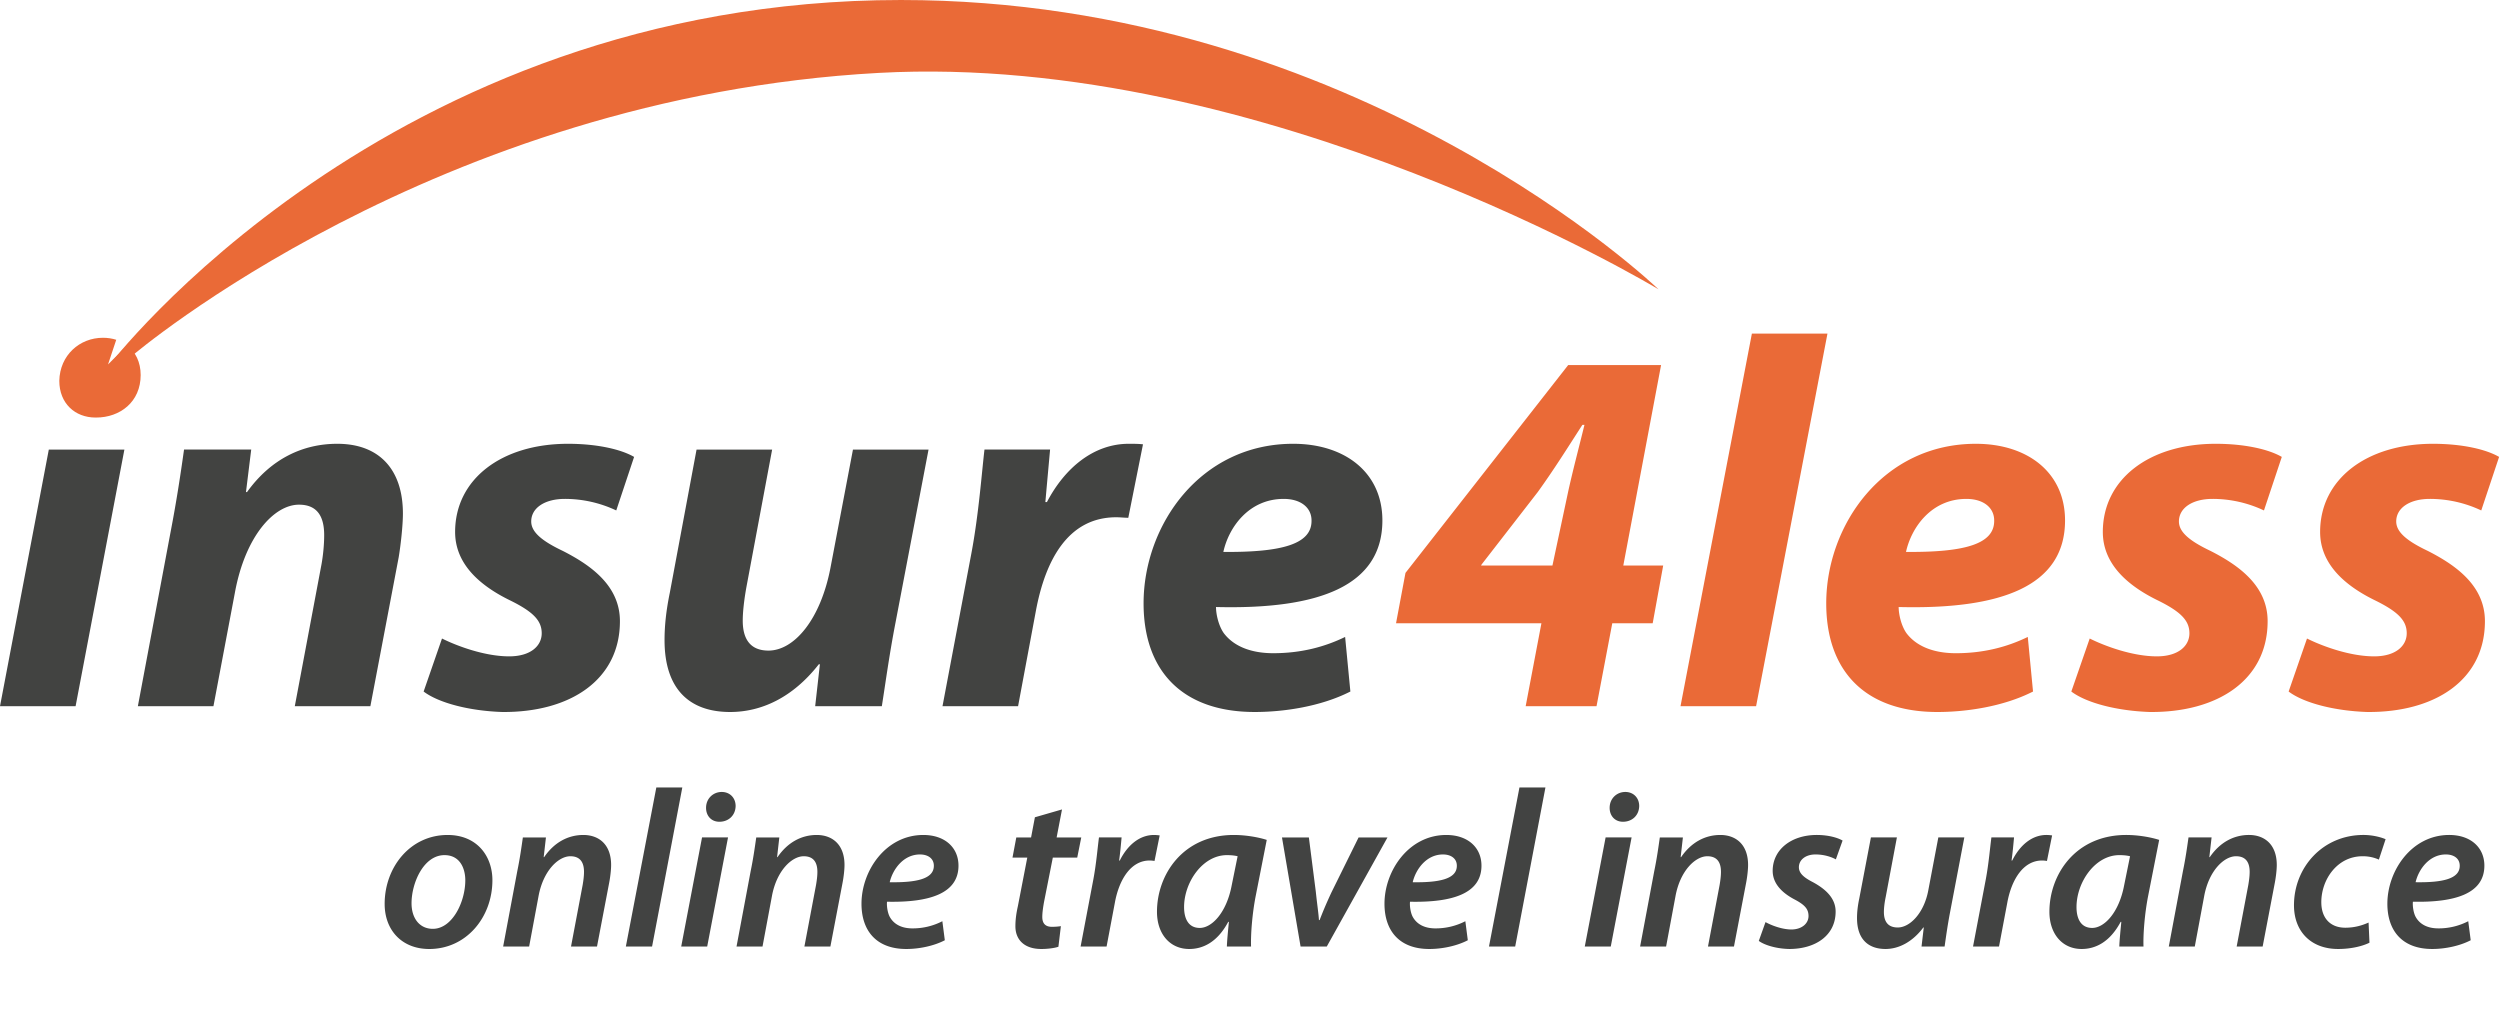 <svg fill="none" height="120" width="294" xmlns="http://www.w3.org/2000/svg"><path d="m8.888 83.052h-8.888l5.74-30.182h8.889l-5.74 30.183zm16.212 0h-8.888l3.826-20.369c.741-3.826 1.235-7.16 1.605-9.814h7.9l-.616 5h.123c2.84-3.95 6.604-5.679 10.616-5.679 4.938 0 7.716 3.025 7.716 8.21 0 1.358-.247 3.641-.494 5.123l-3.333 17.53h-8.888l3.148-16.728c.185-1.05.308-2.284.308-3.395 0-2.098-.74-3.58-2.962-3.58-2.901 0-6.296 3.642-7.53 10.308zm24.719-1.728 2.16-6.234c1.728.864 5 2.098 7.9 2.098 2.531 0 3.827-1.234 3.827-2.715 0-1.482-.987-2.531-3.765-3.889-3.518-1.728-6.419-4.259-6.419-8.024 0-6.234 5.493-10.37 13.27-10.37 3.519 0 6.296.68 7.778 1.544l-2.099 6.295a14.12 14.12 0 0 0 -6.049-1.358c-2.345 0-3.95 1.05-3.95 2.654 0 1.235 1.234 2.284 3.703 3.457 3.272 1.666 6.728 4.074 6.728 8.271 0 6.913-5.864 10.74-13.826 10.678-3.827-.123-7.468-1.05-9.258-2.407zm50.49-28.454h8.888l-3.888 20.368c-.741 3.827-1.173 7.098-1.605 9.814h-7.839l.556-4.938h-.124c-3.086 3.95-6.79 5.617-10.431 5.617-4.814 0-7.715-2.716-7.715-8.456 0-1.666.185-3.457.617-5.555l3.148-16.85h8.888l-3.025 16.17c-.246 1.359-.432 2.84-.432 3.951 0 1.975.741 3.519 3.025 3.519 3.024 0 6.11-3.642 7.283-9.691l2.654-13.95zm19.417 30.182h-8.888l3.394-17.961c.864-4.568 1.235-9.63 1.543-12.222h7.716c-.185 2.037-.371 4.074-.556 6.173h.185c2.099-4.012 5.494-6.852 9.629-6.852.556 0 1.111 0 1.667.062l-1.728 8.641c-.432 0-.926-.061-1.42-.061-5.679 0-8.333 5.061-9.444 10.986zm38.461-8.147.617 6.419c-3.518 1.79-7.901 2.407-11.234 2.407-8.641 0-13.085-4.938-13.085-12.777 0-9.196 6.666-18.764 17.591-18.764 6.111 0 10.493 3.395 10.493 9.012 0 7.716-7.469 10.493-19.566 10.184 0 .865.308 2.223.926 3.087 1.172 1.543 3.209 2.345 5.802 2.345 3.271 0 6.048-.74 8.456-1.913zm-3.951-13.641v-.062c0-1.481-1.234-2.53-3.271-2.53-4.135 0-6.481 3.394-7.098 6.234 6.913.061 10.369-.926 10.369-3.642z" fill="#424341"/><path d="m187.751 83.052h-8.333l1.852-9.752h-17.098l1.111-5.926 19.135-24.442h10.925l-4.444 23.578h4.691l-1.235 6.79h-4.753zm-13.579-16.542h8.394l1.852-8.703c.555-2.53 1.296-5.308 1.913-7.839h-.247c-1.79 2.778-3.333 5.247-5.246 7.9l-6.605 8.519zm32.344 16.542h-8.889l8.395-43.824h8.888zm31.951-8.148.617 6.42c-3.518 1.79-7.901 2.407-11.234 2.407-8.641 0-13.085-4.938-13.085-12.777 0-9.197 6.666-18.764 17.591-18.764 6.111 0 10.493 3.395 10.493 9.012 0 7.715-7.468 10.493-19.566 10.184 0 .864.308 2.222.926 3.086 1.172 1.544 3.209 2.346 5.802 2.346 3.271 0 6.048-.74 8.456-1.914zm-3.951-13.64v-.062c0-1.481-1.234-2.53-3.271-2.53-4.135 0-6.481 3.394-7.098 6.233 6.913.062 10.369-.926 10.369-3.642zm9.072 20.06 2.161-6.234c1.728.864 4.999 2.098 7.9 2.098 2.531 0 3.827-1.234 3.827-2.716 0-1.481-.988-2.53-3.765-3.888-3.518-1.728-6.419-4.26-6.419-8.024 0-6.234 5.493-10.37 13.27-10.37 3.518 0 6.296.68 7.777 1.543l-2.098 6.296a14.12 14.12 0 0 0 -6.049-1.358c-2.346 0-3.95 1.05-3.95 2.654 0 1.235 1.234 2.284 3.703 3.457 3.271 1.666 6.728 4.074 6.728 8.27 0 6.914-5.864 10.74-13.826 10.679-3.827-.124-7.469-1.05-9.259-2.407zm25.555 0 2.16-6.234c1.728.864 5 2.098 7.901 2.098 2.53 0 3.827-1.234 3.827-2.716 0-1.481-.988-2.53-3.766-3.888-3.518-1.728-6.419-4.26-6.419-8.024 0-6.234 5.494-10.37 13.271-10.37 3.518 0 6.295.68 7.777 1.543l-2.099 6.296a14.12 14.12 0 0 0 -6.049-1.358c-2.345 0-3.95 1.05-3.95 2.654 0 1.235 1.235 2.284 3.703 3.457 3.272 1.666 6.728 4.074 6.728 8.27 0 6.914-5.863 10.74-13.826 10.679-3.827-.124-7.468-1.05-9.258-2.407z" fill="#ea6a37"/><path clip-rule="evenodd" d="m11.295 49.104h-.061c-2.408 0-4.26-1.666-4.26-4.32.062-3.025 2.408-5.062 5.124-5.062.563 0 1.09.082 1.572.236l-.966 2.9 2.24-2.24c.997.762 1.598 1.974 1.598 3.486 0 3.148-2.407 5-5.247 5z" fill="#ea6a37" fill-rule="evenodd"/><path d="m52.638 98.193c3.45 0 5.269 2.476 5.269 5.321 0 4.347-3.056 8.088-7.43 8.088-3.24 0-5.242-2.24-5.242-5.296 0-4.346 3.03-8.113 7.403-8.113zm-.369 2.371c-2.45 0-3.872 3.266-3.872 5.663 0 1.765.948 3.004 2.502 3.004 2.292 0 3.82-3.162 3.82-5.717 0-1.317-.58-2.95-2.45-2.95zm9.957 10.748h-3.056l1.66-8.852c.316-1.528.5-2.871.659-3.977h2.713l-.264 2.318h.053c1.186-1.739 2.819-2.608 4.61-2.608 1.818 0 3.267 1.106 3.267 3.53 0 .579-.105 1.475-.237 2.134l-1.423 7.455h-3.056l1.37-7.245c.08-.474.158-1.027.158-1.528 0-1.053-.395-1.844-1.607-1.844-1.396 0-3.187 1.686-3.74 4.689zm14.458 0h-3.084l3.583-18.704h3.056l-3.556 18.704zm6.48 0h-3.054l2.45-12.83h3.056l-2.45 12.83zm1.45-14.674h-.027c-.922 0-1.554-.684-1.554-1.633 0-1.106.843-1.87 1.844-1.87.948 0 1.633.685 1.633 1.66-.026 1.132-.869 1.843-1.896 1.843zm5.058 14.674h-3.056l1.66-8.852c.316-1.528.5-2.871.659-3.977h2.713l-.263 2.318h.052c1.186-1.739 2.819-2.608 4.61-2.608 1.818 0 3.267 1.106 3.267 3.53 0 .579-.105 1.475-.237 2.134l-1.423 7.455h-3.056l1.37-7.245c.08-.474.158-1.027.158-1.528 0-1.053-.395-1.844-1.607-1.844-1.396 0-3.187 1.686-3.74 4.689zm21.149-2.977.29 2.239c-1.265.659-2.977 1.028-4.531 1.028-3.557 0-5.269-2.187-5.269-5.322 0-3.872 2.845-8.087 7.271-8.087 2.529 0 4.136 1.475 4.136 3.609 0 3.293-3.451 4.346-8.404 4.241-.053.448.053 1.317.343 1.818.5.869 1.422 1.317 2.634 1.317a7.584 7.584 0 0 0 3.53-.843zm-1.001-6.507v-.026c0-.817-.659-1.317-1.633-1.317-1.924 0-3.188 1.712-3.557 3.266 3.161.053 5.19-.395 5.19-1.923zm11.884-5.716 3.188-.922-.632 3.293h2.897l-.474 2.37h-2.871l-1.028 5.19c-.105.58-.21 1.265-.21 1.791 0 .712.316 1.16 1.132 1.16.369 0 .738-.027 1.054-.079l-.29 2.423c-.448.158-1.264.264-2.002.264-2.107 0-3.056-1.186-3.056-2.661 0-.711.079-1.423.29-2.371l1.107-5.717h-1.739l.448-2.37h1.738zm8.43 15.2h-3.055l1.501-7.903c.343-1.818.501-3.767.659-4.927h2.66c-.079.87-.158 1.765-.289 2.714h.079c.869-1.739 2.265-3.003 4.03-3.003.211 0 .448.026.659.052l-.606 3.004a3.557 3.557 0 0 0 -.58-.053c-2.186 0-3.582 2.213-4.083 4.952zm16.991 0h-2.845c.026-.764.132-1.792.237-2.898h-.079c-1.265 2.371-2.951 3.188-4.584 3.188-2.292 0-3.793-1.792-3.793-4.373 0-4.374 3.055-9.036 9.035-9.036 1.397 0 2.898.263 3.873.58l-1.317 6.691c-.369 1.923-.58 4.32-.527 5.848zm-2.266-7.245.685-3.372c-.316-.079-.711-.131-1.264-.131-2.845 0-5.032 3.187-5.032 6.111 0 1.344.501 2.45 1.844 2.45 1.423 0 3.161-1.791 3.767-5.058zm5.902-5.584h3.162l.816 6.375c.158 1.528.316 2.502.369 3.345h.079c.316-.816.685-1.738 1.396-3.266l3.188-6.454h3.398l-7.139 12.829h-3.082l-2.187-12.83zm21.564 9.852.289 2.239c-1.264.659-2.976 1.028-4.531 1.028-3.556 0-5.268-2.187-5.268-5.322 0-3.872 2.845-8.087 7.27-8.087 2.529 0 4.136 1.475 4.136 3.609 0 3.293-3.451 4.346-8.403 4.241-.053.448.052 1.317.342 1.818.501.869 1.423 1.317 2.635 1.317a7.587 7.587 0 0 0 3.53-.843zm-1.001-6.507v-.026c0-.817-.659-1.317-1.634-1.317-1.923 0-3.187 1.712-3.556 3.266 3.161.053 5.19-.395 5.19-1.923zm6.862 9.484h-3.082l3.583-18.704h3.056zm11.24 0h-3.056l2.45-12.83h3.056zm1.449-14.674h-.027c-.922 0-1.554-.684-1.554-1.633 0-1.106.843-1.87 1.844-1.87.948 0 1.633.685 1.633 1.66-.026 1.132-.869 1.843-1.896 1.843zm5.058 14.674h-3.056l1.66-8.852c.316-1.528.5-2.871.658-3.977h2.714l-.264 2.318h.053c1.186-1.739 2.819-2.608 4.61-2.608 1.818 0 3.267 1.106 3.267 3.53 0 .579-.106 1.475-.237 2.134l-1.423 7.455h-3.056l1.37-7.245c.079-.474.158-1.027.158-1.528 0-1.053-.395-1.844-1.607-1.844-1.396 0-3.187 1.686-3.74 4.689zm10.901-.659.79-2.213c.659.369 1.924.87 3.083.87 1.238-.027 1.975-.738 1.975-1.581 0-.817-.421-1.317-1.686-1.976-1.475-.79-2.529-1.87-2.529-3.345 0-2.477 2.161-4.215 5.19-4.215 1.344 0 2.45.316 3.03.658l-.791 2.213c-.474-.263-1.343-.579-2.397-.579-1.159 0-1.949.632-1.949 1.501 0 .711.579 1.212 1.659 1.765 1.396.764 2.661 1.818 2.661 3.451 0 2.819-2.371 4.4-5.453 4.4-1.502-.027-2.898-.448-3.583-.949zm21.113-12.17h3.056l-1.686 8.851c-.289 1.528-.474 2.871-.632 3.978h-2.713l.263-2.239h-.053c-1.238 1.659-2.845 2.529-4.452 2.529-1.87 0-3.345-1.002-3.345-3.636 0-.685.079-1.422.263-2.292l1.37-7.192h3.056l-1.317 7.008c-.132.632-.211 1.264-.211 1.765 0 1.054.421 1.818 1.633 1.818 1.423 0 3.082-1.686 3.583-4.347zm7.137 12.829h-3.055l1.501-7.903c.343-1.818.501-3.767.659-4.927h2.661c-.08.87-.159 1.765-.29 2.714h.079c.869-1.739 2.265-3.003 4.03-3.003.211 0 .448.026.659.052l-.606 3.004a3.557 3.557 0 0 0 -.58-.053c-2.186 0-3.582 2.213-4.083 4.952zm16.991 0h-2.845c.026-.764.132-1.792.237-2.898h-.079c-1.264 2.371-2.95 3.188-4.584 3.188-2.292 0-3.793-1.792-3.793-4.373 0-4.374 3.056-9.036 9.036-9.036 1.396 0 2.897.263 3.872.58l-1.317 6.691c-.369 1.923-.58 4.32-.527 5.848zm-2.266-7.245.685-3.372c-.316-.079-.711-.131-1.264-.131-2.845 0-5.032 3.187-5.032 6.111 0 1.344.501 2.45 1.844 2.45 1.423 0 3.162-1.791 3.767-5.058zm8.298 7.245h-3.056l1.66-8.852c.316-1.528.5-2.871.658-3.977h2.714l-.264 2.318h.053c1.185-1.739 2.819-2.608 4.61-2.608 1.818 0 3.267 1.106 3.267 3.53 0 .579-.106 1.475-.237 2.134l-1.423 7.455h-3.056l1.37-7.245c.079-.474.158-1.027.158-1.528 0-1.053-.395-1.844-1.607-1.844-1.396 0-3.187 1.686-3.741 4.689zm20.437-2.819.106 2.371c-.738.369-2.055.738-3.688.738-3.214 0-5.19-2.082-5.19-5.137 0-4.479 3.398-8.272 8.166-8.272 1.133 0 2.134.29 2.608.5l-.79 2.397a4.575 4.575 0 0 0 -1.923-.395c-2.977 0-4.847 2.74-4.847 5.401 0 1.923 1.106 3.003 2.819 3.003 1.185 0 2.081-.316 2.739-.606zm11.721-.158.29 2.239c-1.265.659-2.977 1.028-4.531 1.028-3.557 0-5.269-2.187-5.269-5.322 0-3.872 2.845-8.087 7.271-8.087 2.529 0 4.136 1.475 4.136 3.609 0 3.293-3.451 4.346-8.404 4.241-.052.448.053 1.317.343 1.818.5.869 1.422 1.317 2.634 1.317a7.584 7.584 0 0 0 3.53-.843zm-1.001-6.507v-.026c0-.817-.659-1.317-1.633-1.317-1.923 0-3.188 1.712-3.557 3.266 3.162.053 5.19-.395 5.19-1.923z" fill="#424342"/><path d="m15.561 41.819-2.857 1.298s32.727-43.117 93.247-43.117c53.766 0 89.091 34.026 89.091 34.026s-46.234-27.943-91.689-25.454c-52.207 2.858-87.792 33.248-87.792 33.248z" fill="#ea6a37"/></svg>